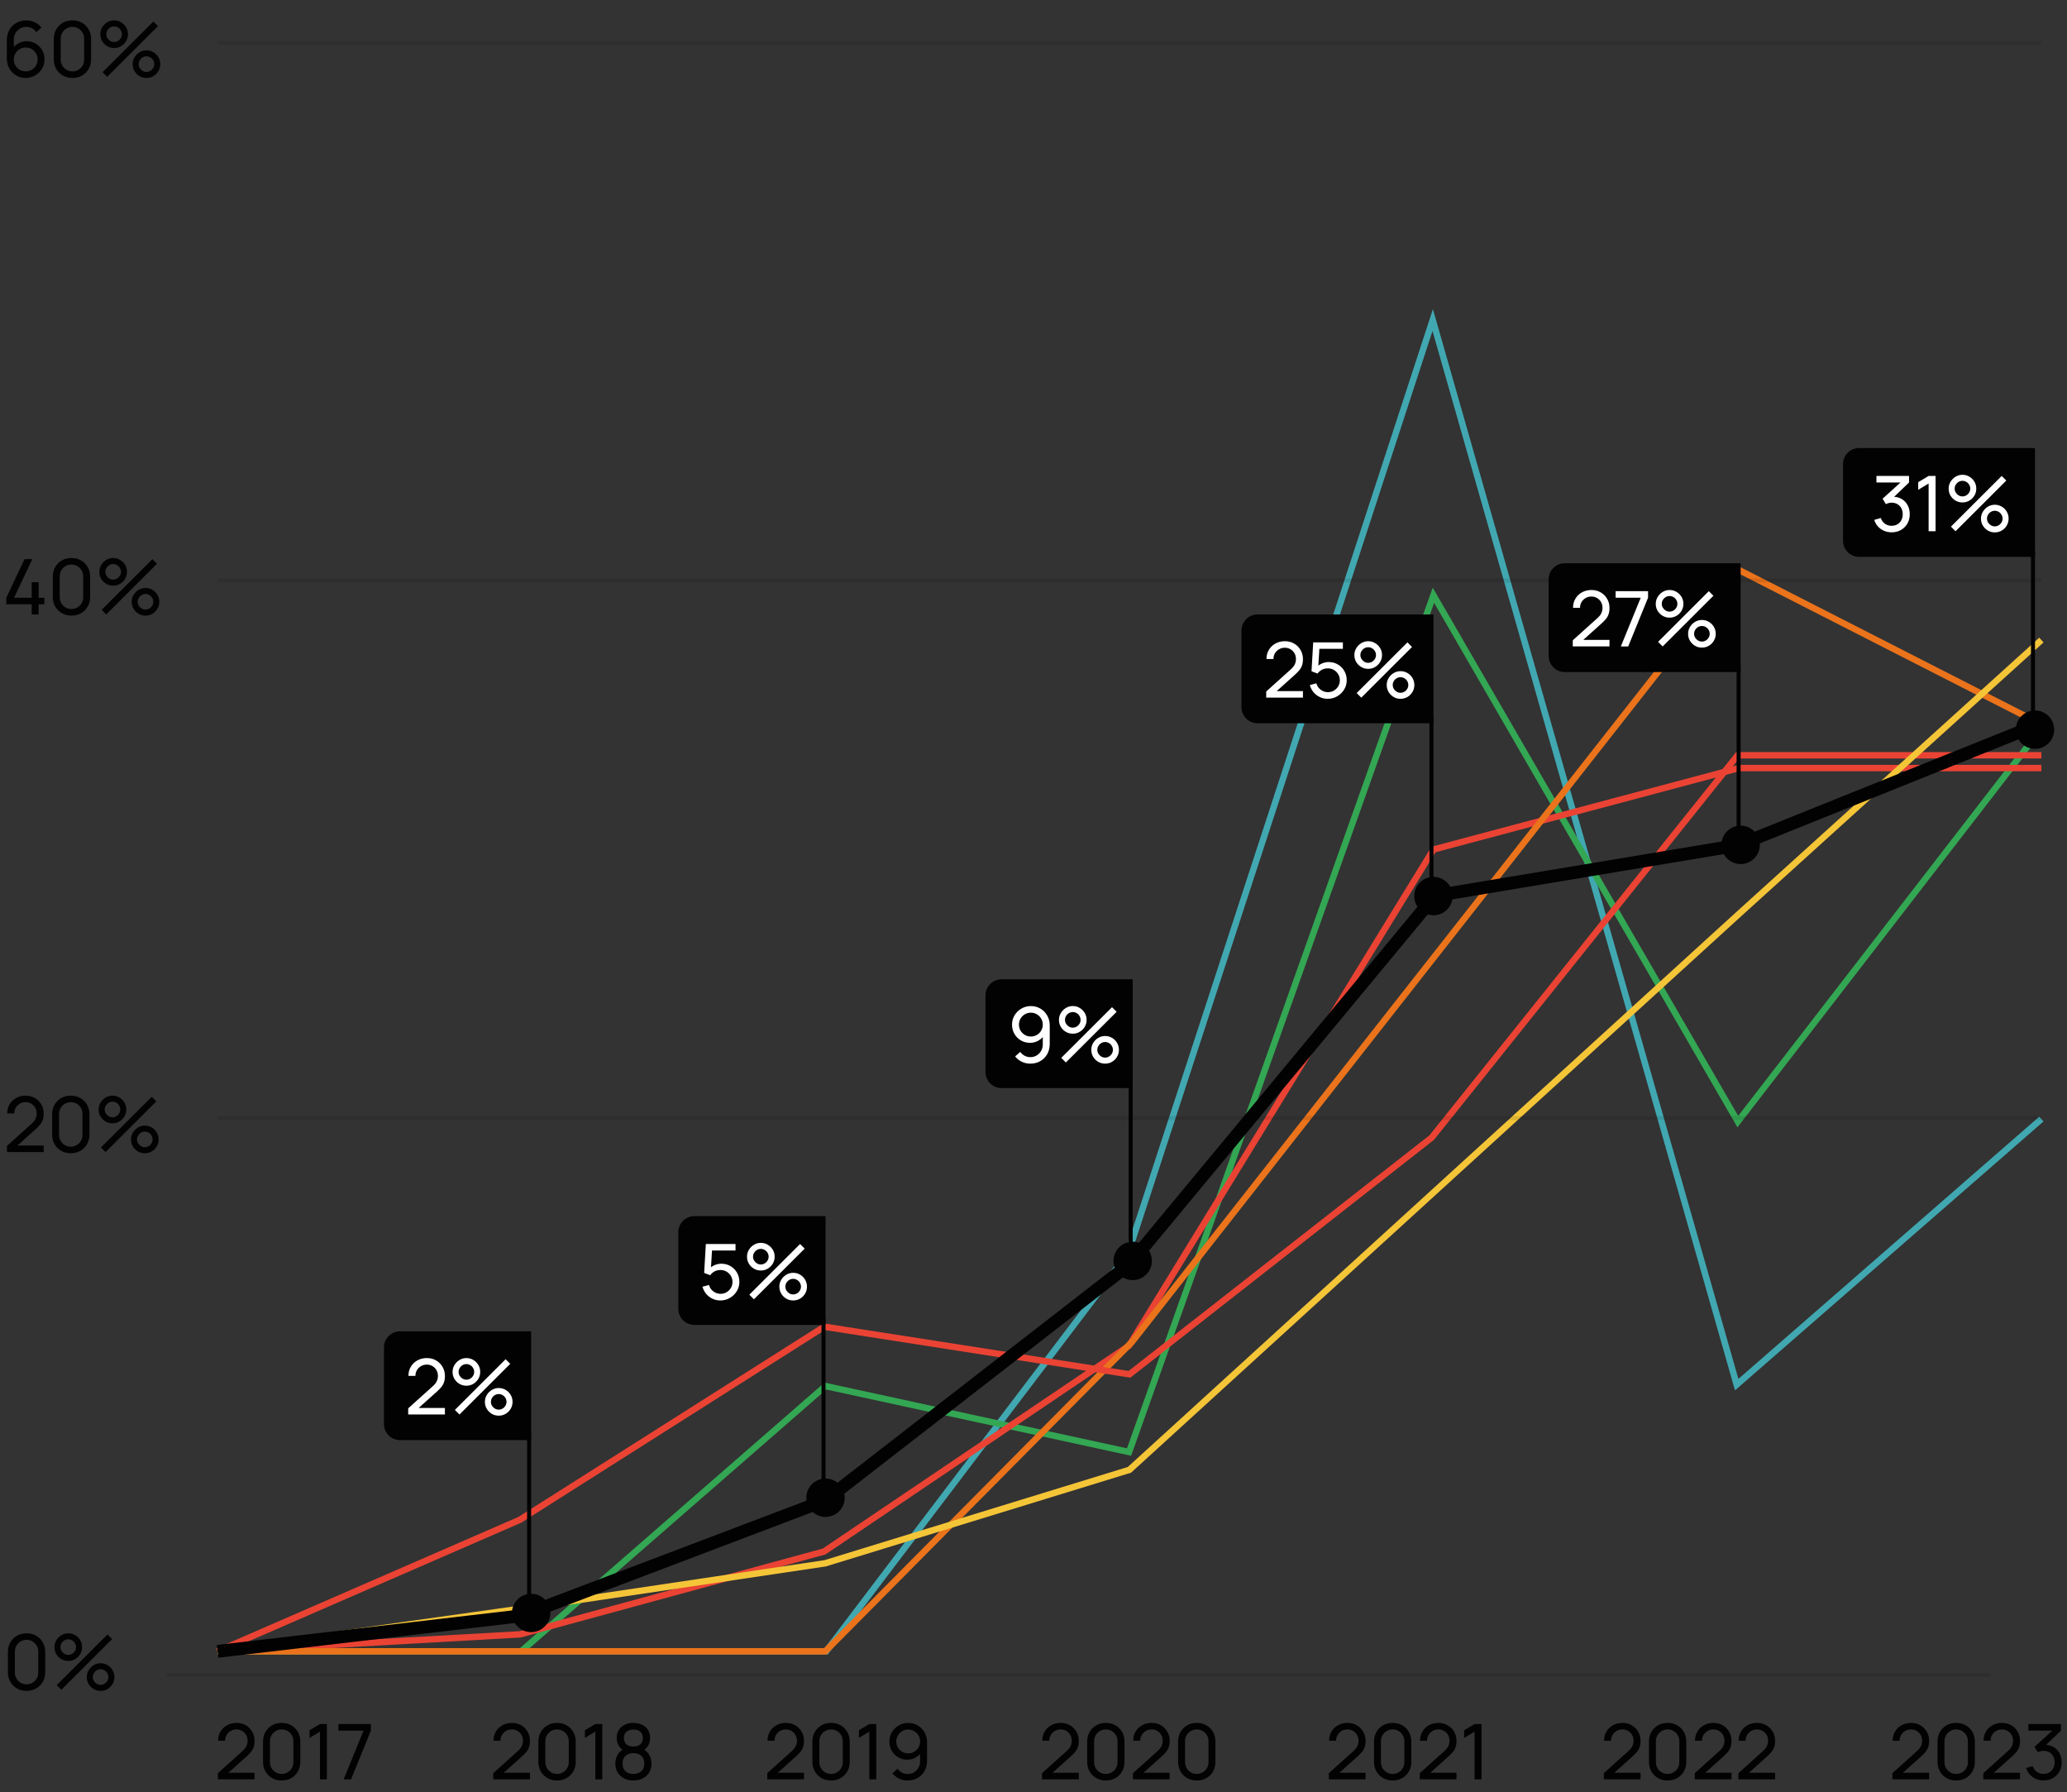 <svg width="323" height="280" viewBox="0 0 323 280" fill="none" xmlns="http://www.w3.org/2000/svg">
<rect x="0" y="0" width="323" height="280" fill="#333333" stroke="none"/>
<path d="M34 258H129.103L176.269 195.837L223.883 50L271.386 216.332L319 174.834" stroke="#41A8B1"/>
<path d="M34 258H81.428L128.987 216.552L176.434 226.864L223.994 93L271.559 175.236L319 113.824" stroke="#33A753"/>
<path d="M34 258L81.27 255.346L128.771 242.406L176.441 210.231L223.998 132.729L271.723 120H319" stroke="#EA4334"/>
<path d="M34 258H128.96L176.892 209.657L271.631 89L319 113.172" stroke="#EB731B"/>
<path d="M34 258L81.227 237.451L128.804 207.278L176.5 214.718L223.734 177.726L271.535 118H319" stroke="#EA4334"/>
<path d="M34 258L81.067 251.378L128.947 244.245L176.49 229.642L271.464 143.038L319 100" stroke="#F5C538"/>
<path d="M34 258L81.421 252.451L128.96 234.411L176.5 197.522L224.225 139.958L271.612 132.053L319 113" stroke="#020203" stroke-width="2"/>
<path d="M60 210.513C60 209.125 61.125 208 62.512 208H83V225H62.512C61.125 225 60 223.875 60 222.488V210.513Z" fill="#020203"/>
<circle cx="83" cy="252" r="3" fill="#020203"/>
<line x1="82.686" y1="250" x2="82.686" y2="224" stroke="#020203" stroke-width="0.628"/>
<path d="M63.783 220.994L63.789 220.034L67.623 216.584C67.943 216.296 68.157 216.024 68.265 215.768C68.377 215.508 68.433 215.242 68.433 214.97C68.433 214.638 68.357 214.338 68.205 214.07C68.053 213.802 67.845 213.59 67.581 213.434C67.321 213.278 67.025 213.2 66.693 213.2C66.349 213.2 66.043 213.282 65.775 213.446C65.507 213.606 65.295 213.82 65.139 214.088C64.987 214.356 64.913 214.648 64.917 214.964H63.825C63.825 214.42 63.951 213.94 64.203 213.524C64.455 213.104 64.797 212.776 65.229 212.54C65.665 212.3 66.159 212.18 66.711 212.18C67.247 212.18 67.727 212.304 68.151 212.552C68.575 212.796 68.909 213.13 69.153 213.554C69.401 213.974 69.525 214.45 69.525 214.982C69.525 215.358 69.477 215.684 69.381 215.96C69.289 216.236 69.145 216.492 68.949 216.728C68.753 216.96 68.507 217.208 68.211 217.472L65.025 220.334L64.887 219.974H69.525V220.994H63.783ZM71.8 221L71.081 220.28L79.013 212.36L79.733 213.08L71.8 221ZM77.933 221.18C77.537 221.18 77.174 221.084 76.847 220.892C76.522 220.696 76.263 220.436 76.067 220.112C75.871 219.784 75.772 219.42 75.772 219.02C75.772 218.628 75.873 218.268 76.073 217.94C76.272 217.612 76.537 217.35 76.865 217.154C77.192 216.958 77.549 216.86 77.933 216.86C78.329 216.86 78.691 216.958 79.019 217.154C79.347 217.346 79.606 217.606 79.799 217.934C79.995 218.258 80.093 218.62 80.093 219.02C80.093 219.42 79.995 219.784 79.799 220.112C79.606 220.436 79.347 220.696 79.019 220.892C78.691 221.084 78.329 221.18 77.933 221.18ZM77.933 220.238C78.153 220.238 78.355 220.182 78.538 220.07C78.727 219.958 78.874 219.81 78.983 219.626C79.094 219.442 79.15 219.24 79.15 219.02C79.15 218.8 79.094 218.598 78.983 218.414C78.874 218.226 78.727 218.078 78.538 217.97C78.355 217.858 78.153 217.802 77.933 217.802C77.713 217.802 77.51 217.858 77.326 217.97C77.142 218.078 76.995 218.226 76.882 218.414C76.77 218.598 76.715 218.8 76.715 219.02C76.715 219.24 76.77 219.442 76.882 219.626C76.995 219.81 77.142 219.958 77.326 220.07C77.51 220.182 77.713 220.238 77.933 220.238ZM72.88 216.5C72.484 216.5 72.123 216.404 71.794 216.212C71.466 216.016 71.204 215.756 71.008 215.432C70.817 215.104 70.721 214.74 70.721 214.34C70.721 213.948 70.82 213.588 71.02 213.26C71.221 212.932 71.484 212.67 71.812 212.474C72.141 212.278 72.496 212.18 72.88 212.18C73.276 212.18 73.636 212.278 73.96 212.474C74.288 212.666 74.55 212.926 74.746 213.254C74.942 213.578 75.04 213.94 75.04 214.34C75.04 214.74 74.942 215.104 74.746 215.432C74.55 215.756 74.288 216.016 73.96 216.212C73.636 216.404 73.276 216.5 72.88 216.5ZM72.88 215.558C73.1 215.558 73.302 215.502 73.487 215.39C73.674 215.278 73.823 215.13 73.93 214.946C74.043 214.762 74.099 214.56 74.099 214.34C74.099 214.12 74.043 213.918 73.93 213.734C73.823 213.546 73.674 213.398 73.487 213.29C73.302 213.178 73.1 213.122 72.88 213.122C72.66 213.122 72.459 213.178 72.275 213.29C72.091 213.398 71.942 213.546 71.831 213.734C71.719 213.918 71.662 214.12 71.662 214.34C71.662 214.56 71.719 214.762 71.831 214.946C71.942 215.13 72.091 215.278 72.275 215.39C72.459 215.502 72.66 215.558 72.88 215.558Z" fill="white"/>
<path d="M106 192.513C106 191.125 107.125 190 108.512 190H129V207H108.512C107.125 207 106 205.875 106 204.488V192.513Z" fill="#020203"/>
<path d="M154 155.513C154 154.125 155.125 153 156.512 153H177V170H156.512C155.125 170 154 168.875 154 167.488V155.513Z" fill="#020203"/>
<path d="M194 98.513C194 97.125 195.125 96 196.512 96H224V113H196.512C195.125 113 194 111.875 194 110.488V98.513Z" fill="#020203"/>
<path d="M242 90.513C242 89.125 243.125 88 244.512 88H272V105H244.512C243.125 105 242 103.875 242 102.488V90.513Z" fill="#020203"/>
<path d="M288 72.513C288 71.125 289.125 70 290.512 70H318V87H290.512C289.125 87 288 85.875 288 84.488V72.513Z" fill="#020203"/>
<circle cx="129" cy="234" r="3" fill="#020203"/>
<circle cx="177" cy="197" r="3" fill="#020203"/>
<circle cx="224" cy="140" r="3" fill="#020203"/>
<circle cx="272" cy="132" r="3" fill="#020203"/>
<circle cx="318" cy="114" r="3" fill="#020203"/>
<line x1="128.686" y1="232" x2="128.686" y2="206" stroke="#020203" stroke-width="0.628"/>
<line x1="176.686" y1="195" x2="176.686" y2="169" stroke="#020203" stroke-width="0.628"/>
<line x1="223.686" y1="138" x2="223.686" y2="112" stroke="#020203" stroke-width="0.628"/>
<line x1="271.686" y1="130" x2="271.686" y2="104" stroke="#020203" stroke-width="0.628"/>
<line x1="317.686" y1="112" x2="317.686" y2="86" stroke="#020203" stroke-width="0.628"/>
<path d="M112.567 203.18C112.123 203.18 111.709 203.088 111.325 202.904C110.945 202.72 110.619 202.468 110.347 202.148C110.079 201.824 109.887 201.452 109.771 201.032L110.797 200.756C110.869 201.04 110.997 201.286 111.181 201.494C111.365 201.698 111.579 201.858 111.823 201.974C112.071 202.086 112.329 202.142 112.597 202.142C112.949 202.142 113.265 202.058 113.545 201.89C113.829 201.718 114.053 201.492 114.217 201.212C114.381 200.928 114.463 200.618 114.463 200.282C114.463 199.934 114.377 199.62 114.205 199.34C114.037 199.056 113.811 198.832 113.527 198.668C113.243 198.504 112.933 198.422 112.597 198.422C112.217 198.422 111.891 198.502 111.619 198.662C111.351 198.818 111.139 199.01 110.983 199.238L110.035 198.878L110.299 194.36H114.937V195.374H110.815L111.289 194.93L111.067 198.548L110.833 198.242C111.073 197.986 111.359 197.788 111.691 197.648C112.027 197.508 112.369 197.438 112.717 197.438C113.253 197.438 113.733 197.564 114.157 197.816C114.581 198.064 114.917 198.404 115.165 198.836C115.413 199.264 115.537 199.746 115.537 200.282C115.537 200.814 115.401 201.3 115.129 201.74C114.857 202.176 114.495 202.526 114.043 202.79C113.595 203.05 113.103 203.18 112.567 203.18ZM117.812 203L117.092 202.28L125.024 194.36L125.744 195.08L117.812 203ZM123.944 203.18C123.548 203.18 123.186 203.084 122.858 202.892C122.534 202.696 122.274 202.436 122.078 202.112C121.882 201.784 121.784 201.42 121.784 201.02C121.784 200.628 121.884 200.268 122.084 199.94C122.284 199.612 122.548 199.35 122.876 199.154C123.204 198.958 123.56 198.86 123.944 198.86C124.34 198.86 124.702 198.958 125.03 199.154C125.358 199.346 125.618 199.606 125.81 199.934C126.006 200.258 126.104 200.62 126.104 201.02C126.104 201.42 126.006 201.784 125.81 202.112C125.618 202.436 125.358 202.696 125.03 202.892C124.702 203.084 124.34 203.18 123.944 203.18ZM123.944 202.238C124.164 202.238 124.366 202.182 124.55 202.07C124.738 201.958 124.886 201.81 124.994 201.626C125.106 201.442 125.162 201.24 125.162 201.02C125.162 200.8 125.106 200.598 124.994 200.414C124.886 200.226 124.738 200.078 124.55 199.97C124.366 199.858 124.164 199.802 123.944 199.802C123.724 199.802 123.522 199.858 123.338 199.97C123.154 200.078 123.006 200.226 122.894 200.414C122.782 200.598 122.726 200.8 122.726 201.02C122.726 201.24 122.782 201.442 122.894 201.626C123.006 201.81 123.154 201.958 123.338 202.07C123.522 202.182 123.724 202.238 123.944 202.238ZM118.892 198.5C118.496 198.5 118.134 198.404 117.806 198.212C117.478 198.016 117.216 197.756 117.02 197.432C116.828 197.104 116.732 196.74 116.732 196.34C116.732 195.948 116.832 195.588 117.032 195.26C117.232 194.932 117.496 194.67 117.824 194.474C118.152 194.278 118.508 194.18 118.892 194.18C119.288 194.18 119.648 194.278 119.972 194.474C120.3 194.666 120.562 194.926 120.758 195.254C120.954 195.578 121.052 195.94 121.052 196.34C121.052 196.74 120.954 197.104 120.758 197.432C120.562 197.756 120.3 198.016 119.972 198.212C119.648 198.404 119.288 198.5 118.892 198.5ZM118.892 197.558C119.112 197.558 119.314 197.502 119.498 197.39C119.686 197.278 119.834 197.13 119.942 196.946C120.054 196.762 120.11 196.56 120.11 196.34C120.11 196.12 120.054 195.918 119.942 195.734C119.834 195.546 119.686 195.398 119.498 195.29C119.314 195.178 119.112 195.122 118.892 195.122C118.672 195.122 118.47 195.178 118.286 195.29C118.102 195.398 117.954 195.546 117.842 195.734C117.73 195.918 117.674 196.12 117.674 196.34C117.674 196.56 117.73 196.762 117.842 196.946C117.954 197.13 118.102 197.278 118.286 197.39C118.47 197.502 118.672 197.558 118.892 197.558Z" fill="white"/>
<path d="M161.091 157.186C161.643 157.186 162.141 157.318 162.585 157.582C163.029 157.846 163.381 158.206 163.641 158.662C163.905 159.118 164.037 159.636 164.037 160.216V163.09C164.037 163.694 163.907 164.228 163.647 164.692C163.387 165.156 163.027 165.52 162.567 165.784C162.111 166.048 161.587 166.18 160.995 166.18C160.523 166.18 160.081 166.082 159.669 165.886C159.261 165.69 158.915 165.412 158.631 165.052L159.429 164.344C159.605 164.592 159.831 164.792 160.107 164.944C160.383 165.092 160.679 165.166 160.995 165.166C161.379 165.166 161.717 165.074 162.009 164.89C162.305 164.706 162.535 164.466 162.699 164.17C162.867 163.874 162.951 163.554 162.951 163.21V161.476L163.185 161.74C162.937 162.1 162.619 162.388 162.231 162.604C161.843 162.82 161.421 162.928 160.965 162.928C160.429 162.928 159.949 162.802 159.525 162.55C159.101 162.298 158.765 161.958 158.517 161.53C158.269 161.098 158.145 160.614 158.145 160.078C158.145 159.542 158.279 159.056 158.547 158.62C158.815 158.18 159.171 157.832 159.615 157.576C160.063 157.316 160.555 157.186 161.091 157.186ZM161.091 158.218C160.747 158.218 160.433 158.302 160.149 158.47C159.869 158.634 159.645 158.858 159.477 159.142C159.309 159.422 159.225 159.734 159.225 160.078C159.225 160.422 159.307 160.736 159.471 161.02C159.639 161.3 159.863 161.524 160.143 161.692C160.427 161.86 160.741 161.944 161.085 161.944C161.429 161.944 161.743 161.86 162.027 161.692C162.311 161.524 162.535 161.3 162.699 161.02C162.867 160.736 162.951 160.422 162.951 160.078C162.951 159.738 162.867 159.428 162.699 159.148C162.535 158.864 162.311 158.638 162.027 158.47C161.747 158.302 161.435 158.218 161.091 158.218ZM166.558 166L165.838 165.28L173.77 157.36L174.49 158.08L166.558 166ZM172.69 166.18C172.294 166.18 171.932 166.084 171.604 165.892C171.28 165.696 171.02 165.436 170.824 165.112C170.628 164.784 170.53 164.42 170.53 164.02C170.53 163.628 170.63 163.268 170.83 162.94C171.03 162.612 171.294 162.35 171.622 162.154C171.95 161.958 172.306 161.86 172.69 161.86C173.086 161.86 173.448 161.958 173.776 162.154C174.104 162.346 174.364 162.606 174.556 162.934C174.752 163.258 174.85 163.62 174.85 164.02C174.85 164.42 174.752 164.784 174.556 165.112C174.364 165.436 174.104 165.696 173.776 165.892C173.448 166.084 173.086 166.18 172.69 166.18ZM172.69 165.238C172.91 165.238 173.112 165.182 173.296 165.07C173.484 164.958 173.632 164.81 173.74 164.626C173.852 164.442 173.908 164.24 173.908 164.02C173.908 163.8 173.852 163.598 173.74 163.414C173.632 163.226 173.484 163.078 173.296 162.97C173.112 162.858 172.91 162.802 172.69 162.802C172.47 162.802 172.268 162.858 172.084 162.97C171.9 163.078 171.752 163.226 171.64 163.414C171.528 163.598 171.472 163.8 171.472 164.02C171.472 164.24 171.528 164.442 171.64 164.626C171.752 164.81 171.9 164.958 172.084 165.07C172.268 165.182 172.47 165.238 172.69 165.238ZM167.638 161.5C167.242 161.5 166.88 161.404 166.552 161.212C166.224 161.016 165.962 160.756 165.766 160.432C165.574 160.104 165.478 159.74 165.478 159.34C165.478 158.948 165.578 158.588 165.778 158.26C165.978 157.932 166.242 157.67 166.57 157.474C166.898 157.278 167.254 157.18 167.638 157.18C168.034 157.18 168.394 157.278 168.718 157.474C169.046 157.666 169.308 157.926 169.504 158.254C169.7 158.578 169.798 158.94 169.798 159.34C169.798 159.74 169.7 160.104 169.504 160.432C169.308 160.756 169.046 161.016 168.718 161.212C168.394 161.404 168.034 161.5 167.638 161.5ZM167.638 160.558C167.858 160.558 168.06 160.502 168.244 160.39C168.432 160.278 168.58 160.13 168.688 159.946C168.8 159.762 168.856 159.56 168.856 159.34C168.856 159.12 168.8 158.918 168.688 158.734C168.58 158.546 168.432 158.398 168.244 158.29C168.06 158.178 167.858 158.122 167.638 158.122C167.418 158.122 167.216 158.178 167.032 158.29C166.848 158.398 166.7 158.546 166.588 158.734C166.476 158.918 166.42 159.12 166.42 159.34C166.42 159.56 166.476 159.762 166.588 159.946C166.7 160.13 166.848 160.278 167.032 160.39C167.216 160.502 167.418 160.558 167.638 160.558Z" fill="white"/>
<path d="M197.863 108.994L197.869 108.034L201.703 104.584C202.023 104.296 202.237 104.024 202.345 103.768C202.457 103.508 202.513 103.242 202.513 102.97C202.513 102.638 202.437 102.338 202.285 102.07C202.133 101.802 201.925 101.59 201.661 101.434C201.401 101.278 201.105 101.2 200.773 101.2C200.429 101.2 200.123 101.282 199.855 101.446C199.587 101.606 199.375 101.82 199.219 102.088C199.067 102.356 198.993 102.648 198.997 102.964H197.905C197.905 102.42 198.031 101.94 198.283 101.524C198.535 101.104 198.877 100.776 199.309 100.54C199.745 100.3 200.239 100.18 200.791 100.18C201.327 100.18 201.807 100.304 202.231 100.552C202.655 100.796 202.989 101.13 203.233 101.554C203.481 101.974 203.605 102.45 203.605 102.982C203.605 103.358 203.557 103.684 203.461 103.96C203.369 104.236 203.225 104.492 203.029 104.728C202.833 104.96 202.587 105.208 202.291 105.472L199.105 108.334L198.967 107.974H203.605V108.994H197.863ZM207.476 109.18C207.032 109.18 206.618 109.088 206.234 108.904C205.854 108.72 205.528 108.468 205.256 108.148C204.988 107.824 204.796 107.452 204.68 107.032L205.706 106.756C205.778 107.04 205.906 107.286 206.09 107.494C206.274 107.698 206.488 107.858 206.732 107.974C206.98 108.086 207.238 108.142 207.506 108.142C207.858 108.142 208.174 108.058 208.454 107.89C208.738 107.718 208.962 107.492 209.126 107.212C209.29 106.928 209.372 106.618 209.372 106.282C209.372 105.934 209.286 105.62 209.114 105.34C208.946 105.056 208.72 104.832 208.436 104.668C208.152 104.504 207.842 104.422 207.506 104.422C207.126 104.422 206.8 104.502 206.528 104.662C206.26 104.818 206.048 105.01 205.892 105.238L204.944 104.878L205.208 100.36H209.846V101.374H205.724L206.198 100.93L205.976 104.548L205.742 104.242C205.982 103.986 206.268 103.788 206.6 103.648C206.936 103.508 207.278 103.438 207.626 103.438C208.162 103.438 208.642 103.564 209.066 103.816C209.49 104.064 209.826 104.404 210.074 104.836C210.322 105.264 210.446 105.746 210.446 106.282C210.446 106.814 210.31 107.3 210.038 107.74C209.766 108.176 209.404 108.526 208.952 108.79C208.504 109.05 208.012 109.18 207.476 109.18ZM212.721 109L212.001 108.28L219.933 100.36L220.653 101.08L212.721 109ZM218.853 109.18C218.457 109.18 218.095 109.084 217.767 108.892C217.443 108.696 217.183 108.436 216.987 108.112C216.791 107.784 216.693 107.42 216.693 107.02C216.693 106.628 216.793 106.268 216.993 105.94C217.193 105.612 217.457 105.35 217.785 105.154C218.113 104.958 218.469 104.86 218.853 104.86C219.249 104.86 219.611 104.958 219.939 105.154C220.267 105.346 220.527 105.606 220.719 105.934C220.915 106.258 221.013 106.62 221.013 107.02C221.013 107.42 220.915 107.784 220.719 108.112C220.527 108.436 220.267 108.696 219.939 108.892C219.611 109.084 219.249 109.18 218.853 109.18ZM218.853 108.238C219.073 108.238 219.275 108.182 219.459 108.07C219.647 107.958 219.795 107.81 219.903 107.626C220.015 107.442 220.071 107.24 220.071 107.02C220.071 106.8 220.015 106.598 219.903 106.414C219.795 106.226 219.647 106.078 219.459 105.97C219.275 105.858 219.073 105.802 218.853 105.802C218.633 105.802 218.431 105.858 218.247 105.97C218.063 106.078 217.915 106.226 217.803 106.414C217.691 106.598 217.635 106.8 217.635 107.02C217.635 107.24 217.691 107.442 217.803 107.626C217.915 107.81 218.063 107.958 218.247 108.07C218.431 108.182 218.633 108.238 218.853 108.238ZM213.801 104.5C213.405 104.5 213.043 104.404 212.715 104.212C212.387 104.016 212.125 103.756 211.929 103.432C211.737 103.104 211.641 102.74 211.641 102.34C211.641 101.948 211.741 101.588 211.941 101.26C212.141 100.932 212.405 100.67 212.733 100.474C213.061 100.278 213.417 100.18 213.801 100.18C214.197 100.18 214.557 100.278 214.881 100.474C215.209 100.666 215.471 100.926 215.667 101.254C215.863 101.578 215.961 101.94 215.961 102.34C215.961 102.74 215.863 103.104 215.667 103.432C215.471 103.756 215.209 104.016 214.881 104.212C214.557 104.404 214.197 104.5 213.801 104.5ZM213.801 103.558C214.021 103.558 214.223 103.502 214.407 103.39C214.595 103.278 214.743 103.13 214.851 102.946C214.963 102.762 215.019 102.56 215.019 102.34C215.019 102.12 214.963 101.918 214.851 101.734C214.743 101.546 214.595 101.398 214.407 101.29C214.223 101.178 214.021 101.122 213.801 101.122C213.581 101.122 213.379 101.178 213.195 101.29C213.011 101.398 212.863 101.546 212.751 101.734C212.639 101.918 212.583 102.12 212.583 102.34C212.583 102.56 212.639 102.762 212.751 102.946C212.863 103.13 213.011 103.278 213.195 103.39C213.379 103.502 213.581 103.558 213.801 103.558Z" fill="white"/>
<path d="M245.767 100.994L245.773 100.034L249.607 96.584C249.927 96.296 250.141 96.024 250.249 95.768C250.361 95.508 250.417 95.242 250.417 94.97C250.417 94.638 250.341 94.338 250.189 94.07C250.037 93.802 249.829 93.59 249.565 93.434C249.305 93.278 249.009 93.2 248.677 93.2C248.333 93.2 248.027 93.282 247.759 93.446C247.491 93.606 247.279 93.82 247.123 94.088C246.971 94.356 246.897 94.648 246.901 94.964H245.809C245.809 94.42 245.935 93.94 246.187 93.524C246.439 93.104 246.781 92.776 247.213 92.54C247.649 92.3 248.143 92.18 248.695 92.18C249.231 92.18 249.711 92.304 250.135 92.552C250.559 92.796 250.893 93.13 251.137 93.554C251.385 93.974 251.509 94.45 251.509 94.982C251.509 95.358 251.461 95.684 251.365 95.96C251.273 96.236 251.129 96.492 250.933 96.728C250.737 96.96 250.491 97.208 250.195 97.472L247.009 100.334L246.871 99.974H251.509V100.994H245.767ZM253.28 101L256.388 93.386H252.464V92.36H257.534V93.386L254.432 101H253.28ZM259.817 101L259.097 100.28L267.029 92.36L267.749 93.08L259.817 101ZM265.949 101.18C265.553 101.18 265.191 101.084 264.863 100.892C264.539 100.696 264.279 100.436 264.083 100.112C263.887 99.784 263.789 99.42 263.789 99.02C263.789 98.628 263.889 98.268 264.089 97.94C264.289 97.612 264.553 97.35 264.881 97.154C265.209 96.958 265.565 96.86 265.949 96.86C266.345 96.86 266.707 96.958 267.035 97.154C267.363 97.346 267.623 97.606 267.815 97.934C268.011 98.258 268.109 98.62 268.109 99.02C268.109 99.42 268.011 99.784 267.815 100.112C267.623 100.436 267.363 100.696 267.035 100.892C266.707 101.084 266.345 101.18 265.949 101.18ZM265.949 100.238C266.169 100.238 266.371 100.182 266.555 100.07C266.743 99.958 266.891 99.81 266.999 99.626C267.111 99.442 267.167 99.24 267.167 99.02C267.167 98.8 267.111 98.598 266.999 98.414C266.891 98.226 266.743 98.078 266.555 97.97C266.371 97.858 266.169 97.802 265.949 97.802C265.729 97.802 265.527 97.858 265.343 97.97C265.159 98.078 265.011 98.226 264.899 98.414C264.787 98.598 264.731 98.8 264.731 99.02C264.731 99.24 264.787 99.442 264.899 99.626C265.011 99.81 265.159 99.958 265.343 100.07C265.527 100.182 265.729 100.238 265.949 100.238ZM260.897 96.5C260.501 96.5 260.139 96.404 259.811 96.212C259.483 96.016 259.221 95.756 259.025 95.432C258.833 95.104 258.737 94.74 258.737 94.34C258.737 93.948 258.837 93.588 259.037 93.26C259.237 92.932 259.501 92.67 259.829 92.474C260.157 92.278 260.513 92.18 260.897 92.18C261.293 92.18 261.653 92.278 261.977 92.474C262.305 92.666 262.567 92.926 262.763 93.254C262.959 93.578 263.057 93.94 263.057 94.34C263.057 94.74 262.959 95.104 262.763 95.432C262.567 95.756 262.305 96.016 261.977 96.212C261.653 96.404 261.293 96.5 260.897 96.5ZM260.897 95.558C261.117 95.558 261.319 95.502 261.503 95.39C261.691 95.278 261.839 95.13 261.947 94.946C262.059 94.762 262.115 94.56 262.115 94.34C262.115 94.12 262.059 93.918 261.947 93.734C261.839 93.546 261.691 93.398 261.503 93.29C261.319 93.178 261.117 93.122 260.897 93.122C260.677 93.122 260.475 93.178 260.291 93.29C260.107 93.398 259.959 93.546 259.847 93.734C259.735 93.918 259.679 94.12 259.679 94.34C259.679 94.56 259.735 94.762 259.847 94.946C259.959 95.13 260.107 95.278 260.291 95.39C260.475 95.502 260.677 95.558 260.897 95.558Z" fill="white"/>
<path d="M295.609 83.168C295.181 83.168 294.783 83.09 294.415 82.934C294.047 82.774 293.729 82.55 293.461 82.262C293.197 81.97 293.003 81.624 292.879 81.224L293.905 80.93C294.037 81.33 294.257 81.634 294.565 81.842C294.873 82.05 295.219 82.152 295.603 82.148C295.955 82.14 296.259 82.06 296.515 81.908C296.775 81.752 296.975 81.54 297.115 81.272C297.259 81.004 297.331 80.694 297.331 80.342C297.331 79.806 297.171 79.372 296.851 79.04C296.531 78.704 296.111 78.536 295.591 78.536C295.447 78.536 295.295 78.556 295.135 78.596C294.979 78.636 294.833 78.692 294.697 78.764L294.181 77.918L297.385 75.02L297.523 75.38H293.221V74.36H298.315V75.386L295.585 78.002L295.573 77.624C296.145 77.584 296.645 77.678 297.073 77.906C297.501 78.134 297.833 78.46 298.069 78.884C298.309 79.308 298.429 79.794 298.429 80.342C298.429 80.894 298.305 81.382 298.057 81.806C297.809 82.23 297.473 82.564 297.049 82.808C296.625 83.048 296.145 83.168 295.609 83.168ZM301.375 83V75.542L299.749 76.526V75.332L301.375 74.36H302.461V83H301.375ZM305.584 83L304.864 82.28L312.796 74.36L313.516 75.08L305.584 83ZM311.716 83.18C311.32 83.18 310.958 83.084 310.63 82.892C310.306 82.696 310.046 82.436 309.85 82.112C309.654 81.784 309.556 81.42 309.556 81.02C309.556 80.628 309.656 80.268 309.856 79.94C310.056 79.612 310.32 79.35 310.648 79.154C310.976 78.958 311.332 78.86 311.716 78.86C312.112 78.86 312.474 78.958 312.802 79.154C313.13 79.346 313.39 79.606 313.582 79.934C313.778 80.258 313.876 80.62 313.876 81.02C313.876 81.42 313.778 81.784 313.582 82.112C313.39 82.436 313.13 82.696 312.802 82.892C312.474 83.084 312.112 83.18 311.716 83.18ZM311.716 82.238C311.936 82.238 312.138 82.182 312.322 82.07C312.51 81.958 312.658 81.81 312.766 81.626C312.878 81.442 312.934 81.24 312.934 81.02C312.934 80.8 312.878 80.598 312.766 80.414C312.658 80.226 312.51 80.078 312.322 79.97C312.138 79.858 311.936 79.802 311.716 79.802C311.496 79.802 311.294 79.858 311.11 79.97C310.926 80.078 310.778 80.226 310.666 80.414C310.554 80.598 310.498 80.8 310.498 81.02C310.498 81.24 310.554 81.442 310.666 81.626C310.778 81.81 310.926 81.958 311.11 82.07C311.294 82.182 311.496 82.238 311.716 82.238ZM306.664 78.5C306.268 78.5 305.906 78.404 305.578 78.212C305.25 78.016 304.988 77.756 304.792 77.432C304.6 77.104 304.504 76.74 304.504 76.34C304.504 75.948 304.604 75.588 304.804 75.26C305.004 74.932 305.268 74.67 305.596 74.474C305.924 74.278 306.28 74.18 306.664 74.18C307.06 74.18 307.42 74.278 307.744 74.474C308.072 74.666 308.334 74.926 308.53 75.254C308.726 75.578 308.824 75.94 308.824 76.34C308.824 76.74 308.726 77.104 308.53 77.432C308.334 77.756 308.072 78.016 307.744 78.212C307.42 78.404 307.06 78.5 306.664 78.5ZM306.664 77.558C306.884 77.558 307.086 77.502 307.27 77.39C307.458 77.278 307.606 77.13 307.714 76.946C307.826 76.762 307.882 76.56 307.882 76.34C307.882 76.12 307.826 75.918 307.714 75.734C307.606 75.546 307.458 75.398 307.27 75.29C307.086 75.178 306.884 75.122 306.664 75.122C306.444 75.122 306.242 75.178 306.058 75.29C305.874 75.398 305.726 75.546 305.614 75.734C305.502 75.918 305.446 76.12 305.446 76.34C305.446 76.56 305.502 76.762 305.614 76.946C305.726 77.13 305.874 77.278 306.058 77.39C306.242 77.502 306.444 77.558 306.664 77.558Z" fill="white"/>
<path d="M34.042 277.994L34.048 277.034L37.882 273.584C38.202 273.296 38.416 273.024 38.524 272.768C38.636 272.508 38.692 272.242 38.692 271.97C38.692 271.638 38.616 271.338 38.464 271.07C38.312 270.802 38.104 270.59 37.84 270.434C37.58 270.278 37.284 270.2 36.952 270.2C36.608 270.2 36.302 270.282 36.034 270.446C35.766 270.606 35.554 270.82 35.398 271.088C35.246 271.356 35.172 271.648 35.176 271.964H34.084C34.084 271.42 34.21 270.94 34.462 270.524C34.714 270.104 35.056 269.776 35.488 269.54C35.924 269.3 36.418 269.18 36.97 269.18C37.506 269.18 37.986 269.304 38.41 269.552C38.834 269.796 39.168 270.13 39.412 270.554C39.66 270.974 39.784 271.45 39.784 271.982C39.784 272.358 39.736 272.684 39.64 272.96C39.548 273.236 39.404 273.492 39.208 273.728C39.012 273.96 38.766 274.208 38.47 274.472L35.284 277.334L35.146 276.974H39.784V277.994H34.042ZM44.015 278.18C43.455 278.18 42.955 278.054 42.515 277.802C42.079 277.546 41.733 277.2 41.477 276.764C41.225 276.324 41.099 275.824 41.099 275.264V272.096C41.099 271.536 41.225 271.036 41.477 270.596C41.733 270.156 42.079 269.81 42.515 269.558C42.955 269.306 43.455 269.18 44.015 269.18C44.575 269.18 45.075 269.306 45.515 269.558C45.955 269.81 46.301 270.156 46.553 270.596C46.805 271.036 46.931 271.536 46.931 272.096V275.264C46.931 275.824 46.805 276.324 46.553 276.764C46.301 277.2 45.955 277.546 45.515 277.802C45.075 278.054 44.575 278.18 44.015 278.18ZM44.015 277.154C44.355 277.154 44.663 277.072 44.939 276.908C45.215 276.744 45.435 276.524 45.599 276.248C45.763 275.968 45.845 275.66 45.845 275.324V272.03C45.845 271.69 45.763 271.382 45.599 271.106C45.435 270.83 45.215 270.61 44.939 270.446C44.663 270.282 44.355 270.2 44.015 270.2C43.679 270.2 43.371 270.282 43.091 270.446C42.815 270.61 42.595 270.83 42.431 271.106C42.267 271.382 42.185 271.69 42.185 272.03V275.324C42.185 275.66 42.267 275.968 42.431 276.248C42.595 276.524 42.815 276.744 43.091 276.908C43.371 277.072 43.679 277.154 44.015 277.154ZM49.997 278V270.542L48.371 271.526V270.332L49.997 269.36H51.083V278H49.997ZM53.702 278L56.81 270.386H52.886V269.36H57.956V270.386L54.854 278H53.702Z" fill="#020203"/>
<path d="M77.073 277.994L77.079 277.034L80.913 273.584C81.233 273.296 81.447 273.024 81.555 272.768C81.667 272.508 81.723 272.242 81.723 271.97C81.723 271.638 81.647 271.338 81.495 271.07C81.343 270.802 81.135 270.59 80.871 270.434C80.611 270.278 80.315 270.2 79.983 270.2C79.639 270.2 79.333 270.282 79.065 270.446C78.797 270.606 78.585 270.82 78.429 271.088C78.277 271.356 78.203 271.648 78.207 271.964H77.115C77.115 271.42 77.241 270.94 77.493 270.524C77.745 270.104 78.087 269.776 78.519 269.54C78.955 269.3 79.449 269.18 80.001 269.18C80.537 269.18 81.017 269.304 81.441 269.552C81.865 269.796 82.199 270.13 82.443 270.554C82.691 270.974 82.815 271.45 82.815 271.982C82.815 272.358 82.767 272.684 82.671 272.96C82.579 273.236 82.435 273.492 82.239 273.728C82.043 273.96 81.797 274.208 81.501 274.472L78.315 277.334L78.177 276.974H82.815V277.994H77.073ZM87.046 278.18C86.487 278.18 85.987 278.054 85.546 277.802C85.111 277.546 84.764 277.2 84.508 276.764C84.257 276.324 84.13 275.824 84.13 275.264V272.096C84.13 271.536 84.257 271.036 84.508 270.596C84.764 270.156 85.111 269.81 85.546 269.558C85.987 269.306 86.487 269.18 87.046 269.18C87.606 269.18 88.106 269.306 88.546 269.558C88.987 269.81 89.332 270.156 89.585 270.596C89.837 271.036 89.963 271.536 89.963 272.096V275.264C89.963 275.824 89.837 276.324 89.585 276.764C89.332 277.2 88.987 277.546 88.546 277.802C88.106 278.054 87.606 278.18 87.046 278.18ZM87.046 277.154C87.386 277.154 87.695 277.072 87.971 276.908C88.246 276.744 88.466 276.524 88.63 276.248C88.794 275.968 88.876 275.66 88.876 275.324V272.03C88.876 271.69 88.794 271.382 88.63 271.106C88.466 270.83 88.246 270.61 87.971 270.446C87.695 270.282 87.386 270.2 87.046 270.2C86.71 270.2 86.403 270.282 86.123 270.446C85.847 270.61 85.626 270.83 85.463 271.106C85.299 271.382 85.216 271.69 85.216 272.03V275.324C85.216 275.66 85.299 275.968 85.463 276.248C85.626 276.524 85.847 276.744 86.123 276.908C86.403 277.072 86.71 277.154 87.046 277.154ZM93.028 278V270.542L91.402 271.526V270.332L93.028 269.36H94.114V278H93.028ZM98.977 278.18C98.425 278.18 97.937 278.07 97.513 277.85C97.089 277.626 96.757 277.316 96.517 276.92C96.277 276.524 96.157 276.062 96.157 275.534C96.157 275.018 96.279 274.552 96.523 274.136C96.771 273.72 97.143 273.4 97.639 273.176L97.621 273.566C97.217 273.37 96.907 273.094 96.691 272.738C96.475 272.378 96.367 271.98 96.367 271.544C96.367 271.056 96.479 270.636 96.703 270.284C96.927 269.932 97.235 269.66 97.627 269.468C98.019 269.276 98.469 269.18 98.977 269.18C99.485 269.18 99.935 269.276 100.327 269.468C100.719 269.66 101.027 269.932 101.251 270.284C101.475 270.636 101.587 271.056 101.587 271.544C101.587 271.98 101.485 272.376 101.281 272.732C101.077 273.084 100.763 273.362 100.339 273.566L100.315 273.182C100.811 273.398 101.183 273.716 101.431 274.136C101.683 274.552 101.809 275.018 101.809 275.534C101.809 276.062 101.687 276.524 101.443 276.92C101.203 277.316 100.869 277.626 100.441 277.85C100.017 278.07 99.529 278.18 98.977 278.18ZM98.977 277.16C99.481 277.16 99.889 277.022 100.201 276.746C100.517 276.466 100.675 276.062 100.675 275.534C100.675 275.002 100.519 274.598 100.207 274.322C99.899 274.042 99.489 273.902 98.977 273.902C98.469 273.902 98.059 274.042 97.747 274.322C97.439 274.598 97.285 275.002 97.285 275.534C97.285 276.062 97.441 276.466 97.753 276.746C98.065 277.022 98.473 277.16 98.977 277.16ZM98.977 272.876C99.417 272.876 99.773 272.766 100.045 272.546C100.317 272.322 100.453 271.988 100.453 271.544C100.453 271.1 100.317 270.768 100.045 270.548C99.773 270.324 99.417 270.212 98.977 270.212C98.541 270.212 98.185 270.324 97.909 270.548C97.637 270.768 97.501 271.1 97.501 271.544C97.501 271.988 97.637 272.322 97.909 272.546C98.185 272.766 98.541 272.876 98.977 272.876Z" fill="#020203"/>
<path d="M119.891 277.994L119.897 277.034L123.731 273.584C124.051 273.296 124.265 273.024 124.373 272.768C124.485 272.508 124.541 272.242 124.541 271.97C124.541 271.638 124.465 271.338 124.313 271.07C124.161 270.802 123.953 270.59 123.689 270.434C123.429 270.278 123.133 270.2 122.801 270.2C122.457 270.2 122.151 270.282 121.883 270.446C121.615 270.606 121.403 270.82 121.247 271.088C121.095 271.356 121.021 271.648 121.025 271.964H119.933C119.933 271.42 120.059 270.94 120.311 270.524C120.563 270.104 120.905 269.776 121.337 269.54C121.773 269.3 122.267 269.18 122.819 269.18C123.355 269.18 123.835 269.304 124.259 269.552C124.683 269.796 125.017 270.13 125.261 270.554C125.509 270.974 125.633 271.45 125.633 271.982C125.633 272.358 125.585 272.684 125.489 272.96C125.397 273.236 125.253 273.492 125.057 273.728C124.861 273.96 124.615 274.208 124.319 274.472L121.133 277.334L120.995 276.974H125.633V277.994H119.891ZM129.865 278.18C129.305 278.18 128.805 278.054 128.365 277.802C127.929 277.546 127.583 277.2 127.327 276.764C127.075 276.324 126.949 275.824 126.949 275.264V272.096C126.949 271.536 127.075 271.036 127.327 270.596C127.583 270.156 127.929 269.81 128.365 269.558C128.805 269.306 129.305 269.18 129.865 269.18C130.425 269.18 130.925 269.306 131.365 269.558C131.805 269.81 132.151 270.156 132.403 270.596C132.655 271.036 132.781 271.536 132.781 272.096V275.264C132.781 275.824 132.655 276.324 132.403 276.764C132.151 277.2 131.805 277.546 131.365 277.802C130.925 278.054 130.425 278.18 129.865 278.18ZM129.865 277.154C130.205 277.154 130.513 277.072 130.789 276.908C131.065 276.744 131.285 276.524 131.449 276.248C131.613 275.968 131.695 275.66 131.695 275.324V272.03C131.695 271.69 131.613 271.382 131.449 271.106C131.285 270.83 131.065 270.61 130.789 270.446C130.513 270.282 130.205 270.2 129.865 270.2C129.529 270.2 129.221 270.282 128.941 270.446C128.665 270.61 128.445 270.83 128.281 271.106C128.117 271.382 128.035 271.69 128.035 272.03V275.324C128.035 275.66 128.117 275.968 128.281 276.248C128.445 276.524 128.665 276.744 128.941 276.908C129.221 277.072 129.529 277.154 129.865 277.154ZM135.847 278V270.542L134.221 271.526V270.332L135.847 269.36H136.933V278H135.847ZM141.922 269.186C142.474 269.186 142.972 269.318 143.416 269.582C143.86 269.846 144.212 270.206 144.472 270.662C144.736 271.118 144.868 271.636 144.868 272.216V275.09C144.868 275.694 144.738 276.228 144.478 276.692C144.218 277.156 143.858 277.52 143.398 277.784C142.942 278.048 142.418 278.18 141.826 278.18C141.354 278.18 140.912 278.082 140.5 277.886C140.092 277.69 139.746 277.412 139.462 277.052L140.26 276.344C140.436 276.592 140.662 276.792 140.938 276.944C141.214 277.092 141.51 277.166 141.826 277.166C142.21 277.166 142.548 277.074 142.84 276.89C143.136 276.706 143.366 276.466 143.53 276.17C143.698 275.874 143.782 275.554 143.782 275.21V273.476L144.016 273.74C143.768 274.1 143.45 274.388 143.062 274.604C142.674 274.82 142.252 274.928 141.796 274.928C141.26 274.928 140.78 274.802 140.356 274.55C139.932 274.298 139.596 273.958 139.348 273.53C139.1 273.098 138.976 272.614 138.976 272.078C138.976 271.542 139.11 271.056 139.378 270.62C139.646 270.18 140.002 269.832 140.446 269.576C140.894 269.316 141.386 269.186 141.922 269.186ZM141.922 270.218C141.578 270.218 141.264 270.302 140.98 270.47C140.7 270.634 140.476 270.858 140.308 271.142C140.14 271.422 140.056 271.734 140.056 272.078C140.056 272.422 140.138 272.736 140.302 273.02C140.47 273.3 140.694 273.524 140.974 273.692C141.258 273.86 141.572 273.944 141.916 273.944C142.26 273.944 142.574 273.86 142.858 273.692C143.142 273.524 143.366 273.3 143.53 273.02C143.698 272.736 143.782 272.422 143.782 272.078C143.782 271.738 143.698 271.428 143.53 271.148C143.366 270.864 143.142 270.638 142.858 270.47C142.578 270.302 142.266 270.218 141.922 270.218Z" fill="#020203"/>
<path d="M162.831 277.994L162.837 277.034L166.671 273.584C166.991 273.296 167.205 273.024 167.313 272.768C167.425 272.508 167.481 272.242 167.481 271.97C167.481 271.638 167.405 271.338 167.253 271.07C167.101 270.802 166.893 270.59 166.629 270.434C166.369 270.278 166.073 270.2 165.741 270.2C165.397 270.2 165.091 270.282 164.823 270.446C164.555 270.606 164.343 270.82 164.187 271.088C164.035 271.356 163.961 271.648 163.965 271.964H162.873C162.873 271.42 162.999 270.94 163.251 270.524C163.503 270.104 163.845 269.776 164.277 269.54C164.713 269.3 165.207 269.18 165.759 269.18C166.295 269.18 166.775 269.304 167.199 269.552C167.623 269.796 167.957 270.13 168.201 270.554C168.449 270.974 168.573 271.45 168.573 271.982C168.573 272.358 168.525 272.684 168.429 272.96C168.337 273.236 168.193 273.492 167.997 273.728C167.801 273.96 167.555 274.208 167.259 274.472L164.073 277.334L163.935 276.974H168.573V277.994H162.831ZM172.804 278.18C172.244 278.18 171.744 278.054 171.304 277.802C170.868 277.546 170.522 277.2 170.266 276.764C170.014 276.324 169.888 275.824 169.888 275.264V272.096C169.888 271.536 170.014 271.036 170.266 270.596C170.522 270.156 170.868 269.81 171.304 269.558C171.744 269.306 172.244 269.18 172.804 269.18C173.364 269.18 173.864 269.306 174.304 269.558C174.744 269.81 175.09 270.156 175.342 270.596C175.594 271.036 175.72 271.536 175.72 272.096V275.264C175.72 275.824 175.594 276.324 175.342 276.764C175.09 277.2 174.744 277.546 174.304 277.802C173.864 278.054 173.364 278.18 172.804 278.18ZM172.804 277.154C173.144 277.154 173.452 277.072 173.728 276.908C174.004 276.744 174.224 276.524 174.388 276.248C174.552 275.968 174.634 275.66 174.634 275.324V272.03C174.634 271.69 174.552 271.382 174.388 271.106C174.224 270.83 174.004 270.61 173.728 270.446C173.452 270.282 173.144 270.2 172.804 270.2C172.468 270.2 172.16 270.282 171.88 270.446C171.604 270.61 171.384 270.83 171.22 271.106C171.056 271.382 170.974 271.69 170.974 272.03V275.324C170.974 275.66 171.056 275.968 171.22 276.248C171.384 276.524 171.604 276.744 171.88 276.908C172.16 277.072 172.468 277.154 172.804 277.154ZM177.04 277.994L177.046 277.034L180.88 273.584C181.2 273.296 181.414 273.024 181.522 272.768C181.634 272.508 181.69 272.242 181.69 271.97C181.69 271.638 181.614 271.338 181.462 271.07C181.31 270.802 181.102 270.59 180.838 270.434C180.578 270.278 180.282 270.2 179.95 270.2C179.606 270.2 179.3 270.282 179.032 270.446C178.764 270.606 178.552 270.82 178.396 271.088C178.244 271.356 178.17 271.648 178.174 271.964H177.082C177.082 271.42 177.208 270.94 177.46 270.524C177.712 270.104 178.054 269.776 178.486 269.54C178.922 269.3 179.416 269.18 179.968 269.18C180.504 269.18 180.984 269.304 181.408 269.552C181.832 269.796 182.166 270.13 182.41 270.554C182.658 270.974 182.782 271.45 182.782 271.982C182.782 272.358 182.734 272.684 182.638 272.96C182.546 273.236 182.402 273.492 182.206 273.728C182.01 273.96 181.764 274.208 181.468 274.472L178.282 277.334L178.144 276.974H182.782V277.994H177.04ZM187.013 278.18C186.453 278.18 185.953 278.054 185.513 277.802C185.077 277.546 184.731 277.2 184.475 276.764C184.223 276.324 184.097 275.824 184.097 275.264V272.096C184.097 271.536 184.223 271.036 184.475 270.596C184.731 270.156 185.077 269.81 185.513 269.558C185.953 269.306 186.453 269.18 187.013 269.18C187.573 269.18 188.073 269.306 188.513 269.558C188.954 269.81 189.299 270.156 189.551 270.596C189.804 271.036 189.93 271.536 189.93 272.096V275.264C189.93 275.824 189.804 276.324 189.551 276.764C189.299 277.2 188.954 277.546 188.513 277.802C188.073 278.054 187.573 278.18 187.013 278.18ZM187.013 277.154C187.353 277.154 187.661 277.072 187.937 276.908C188.213 276.744 188.433 276.524 188.597 276.248C188.762 275.968 188.844 275.66 188.844 275.324V272.03C188.844 271.69 188.762 271.382 188.597 271.106C188.433 270.83 188.213 270.61 187.937 270.446C187.661 270.282 187.353 270.2 187.013 270.2C186.678 270.2 186.369 270.282 186.089 270.446C185.813 270.61 185.593 270.83 185.429 271.106C185.265 271.382 185.183 271.69 185.183 272.03V275.324C185.183 275.66 185.265 275.968 185.429 276.248C185.593 276.524 185.813 276.744 186.089 276.908C186.369 277.072 186.678 277.154 187.013 277.154Z" fill="#020203"/>
<path d="M207.649 277.994L207.655 277.034L211.489 273.584C211.809 273.296 212.023 273.024 212.131 272.768C212.243 272.508 212.299 272.242 212.299 271.97C212.299 271.638 212.223 271.338 212.071 271.07C211.919 270.802 211.711 270.59 211.447 270.434C211.187 270.278 210.891 270.2 210.559 270.2C210.215 270.2 209.909 270.282 209.641 270.446C209.373 270.606 209.161 270.82 209.005 271.088C208.853 271.356 208.779 271.648 208.783 271.964H207.691C207.691 271.42 207.817 270.94 208.069 270.524C208.321 270.104 208.663 269.776 209.095 269.54C209.531 269.3 210.025 269.18 210.577 269.18C211.113 269.18 211.593 269.304 212.017 269.552C212.441 269.796 212.775 270.13 213.019 270.554C213.267 270.974 213.391 271.45 213.391 271.982C213.391 272.358 213.343 272.684 213.247 272.96C213.155 273.236 213.011 273.492 212.815 273.728C212.619 273.96 212.373 274.208 212.077 274.472L208.891 277.334L208.753 276.974H213.391V277.994H207.649ZM217.623 278.18C217.063 278.18 216.563 278.054 216.123 277.802C215.687 277.546 215.341 277.2 215.085 276.764C214.833 276.324 214.707 275.824 214.707 275.264V272.096C214.707 271.536 214.833 271.036 215.085 270.596C215.341 270.156 215.687 269.81 216.123 269.558C216.563 269.306 217.063 269.18 217.623 269.18C218.183 269.18 218.683 269.306 219.123 269.558C219.563 269.81 219.909 270.156 220.161 270.596C220.413 271.036 220.539 271.536 220.539 272.096V275.264C220.539 275.824 220.413 276.324 220.161 276.764C219.909 277.2 219.563 277.546 219.123 277.802C218.683 278.054 218.183 278.18 217.623 278.18ZM217.623 277.154C217.963 277.154 218.271 277.072 218.547 276.908C218.823 276.744 219.043 276.524 219.207 276.248C219.371 275.968 219.453 275.66 219.453 275.324V272.03C219.453 271.69 219.371 271.382 219.207 271.106C219.043 270.83 218.823 270.61 218.547 270.446C218.271 270.282 217.963 270.2 217.623 270.2C217.287 270.2 216.979 270.282 216.699 270.446C216.423 270.61 216.203 270.83 216.039 271.106C215.875 271.382 215.793 271.69 215.793 272.03V275.324C215.793 275.66 215.875 275.968 216.039 276.248C216.203 276.524 216.423 276.744 216.699 276.908C216.979 277.072 217.287 277.154 217.623 277.154ZM221.858 277.994L221.864 277.034L225.698 273.584C226.018 273.296 226.232 273.024 226.34 272.768C226.452 272.508 226.508 272.242 226.508 271.97C226.508 271.638 226.432 271.338 226.28 271.07C226.128 270.802 225.92 270.59 225.656 270.434C225.396 270.278 225.1 270.2 224.768 270.2C224.424 270.2 224.118 270.282 223.85 270.446C223.582 270.606 223.37 270.82 223.214 271.088C223.062 271.356 222.988 271.648 222.992 271.964H221.9C221.9 271.42 222.026 270.94 222.278 270.524C222.53 270.104 222.872 269.776 223.304 269.54C223.74 269.3 224.234 269.18 224.786 269.18C225.322 269.18 225.802 269.304 226.226 269.552C226.65 269.796 226.984 270.13 227.228 270.554C227.476 270.974 227.6 271.45 227.6 271.982C227.6 272.358 227.552 272.684 227.456 272.96C227.364 273.236 227.22 273.492 227.024 273.728C226.828 273.96 226.582 274.208 226.286 274.472L223.1 277.334L222.962 276.974H227.6V277.994H221.858ZM230.422 278V270.542L228.796 271.526V270.332L230.422 269.36H231.508V278H230.422Z" fill="#020203"/>
<path d="M250.618 277.994L250.624 277.034L254.458 273.584C254.778 273.296 254.992 273.024 255.1 272.768C255.212 272.508 255.268 272.242 255.268 271.97C255.268 271.638 255.192 271.338 255.04 271.07C254.888 270.802 254.68 270.59 254.416 270.434C254.156 270.278 253.86 270.2 253.528 270.2C253.184 270.2 252.878 270.282 252.61 270.446C252.342 270.606 252.13 270.82 251.974 271.088C251.822 271.356 251.748 271.648 251.752 271.964H250.66C250.66 271.42 250.786 270.94 251.038 270.524C251.29 270.104 251.632 269.776 252.064 269.54C252.5 269.3 252.994 269.18 253.546 269.18C254.082 269.18 254.562 269.304 254.986 269.552C255.41 269.796 255.744 270.13 255.988 270.554C256.236 270.974 256.36 271.45 256.36 271.982C256.36 272.358 256.312 272.684 256.216 272.96C256.124 273.236 255.98 273.492 255.784 273.728C255.588 273.96 255.342 274.208 255.046 274.472L251.86 277.334L251.722 276.974H256.36V277.994H250.618ZM260.591 278.18C260.031 278.18 259.531 278.054 259.091 277.802C258.655 277.546 258.309 277.2 258.053 276.764C257.801 276.324 257.675 275.824 257.675 275.264V272.096C257.675 271.536 257.801 271.036 258.053 270.596C258.309 270.156 258.655 269.81 259.091 269.558C259.531 269.306 260.031 269.18 260.591 269.18C261.151 269.18 261.651 269.306 262.091 269.558C262.531 269.81 262.877 270.156 263.129 270.596C263.381 271.036 263.507 271.536 263.507 272.096V275.264C263.507 275.824 263.381 276.324 263.129 276.764C262.877 277.2 262.531 277.546 262.091 277.802C261.651 278.054 261.151 278.18 260.591 278.18ZM260.591 277.154C260.931 277.154 261.239 277.072 261.515 276.908C261.791 276.744 262.011 276.524 262.175 276.248C262.339 275.968 262.421 275.66 262.421 275.324V272.03C262.421 271.69 262.339 271.382 262.175 271.106C262.011 270.83 261.791 270.61 261.515 270.446C261.239 270.282 260.931 270.2 260.591 270.2C260.255 270.2 259.947 270.282 259.667 270.446C259.391 270.61 259.171 270.83 259.007 271.106C258.843 271.382 258.761 271.69 258.761 272.03V275.324C258.761 275.66 258.843 275.968 259.007 276.248C259.171 276.524 259.391 276.744 259.667 276.908C259.947 277.072 260.255 277.154 260.591 277.154ZM264.827 277.994L264.833 277.034L268.667 273.584C268.987 273.296 269.201 273.024 269.309 272.768C269.421 272.508 269.477 272.242 269.477 271.97C269.477 271.638 269.401 271.338 269.249 271.07C269.097 270.802 268.889 270.59 268.625 270.434C268.365 270.278 268.069 270.2 267.737 270.2C267.393 270.2 267.087 270.282 266.819 270.446C266.551 270.606 266.339 270.82 266.183 271.088C266.031 271.356 265.957 271.648 265.961 271.964H264.869C264.869 271.42 264.995 270.94 265.247 270.524C265.499 270.104 265.841 269.776 266.273 269.54C266.709 269.3 267.203 269.18 267.755 269.18C268.291 269.18 268.771 269.304 269.195 269.552C269.619 269.796 269.953 270.13 270.197 270.554C270.445 270.974 270.569 271.45 270.569 271.982C270.569 272.358 270.521 272.684 270.425 272.96C270.333 273.236 270.189 273.492 269.993 273.728C269.797 273.96 269.551 274.208 269.255 274.472L266.069 277.334L265.931 276.974H270.569V277.994H264.827ZM271.645 277.994L271.651 277.034L275.485 273.584C275.805 273.296 276.019 273.024 276.127 272.768C276.239 272.508 276.295 272.242 276.295 271.97C276.295 271.638 276.219 271.338 276.067 271.07C275.915 270.802 275.707 270.59 275.443 270.434C275.183 270.278 274.887 270.2 274.555 270.2C274.211 270.2 273.905 270.282 273.637 270.446C273.369 270.606 273.157 270.82 273.001 271.088C272.849 271.356 272.775 271.648 272.779 271.964H271.687C271.687 271.42 271.813 270.94 272.065 270.524C272.317 270.104 272.659 269.776 273.091 269.54C273.527 269.3 274.021 269.18 274.573 269.18C275.109 269.18 275.589 269.304 276.013 269.552C276.437 269.796 276.771 270.13 277.015 270.554C277.263 270.974 277.387 271.45 277.387 271.982C277.387 272.358 277.339 272.684 277.243 272.96C277.151 273.236 277.007 273.492 276.811 273.728C276.615 273.96 276.369 274.208 276.073 274.472L272.887 277.334L272.749 276.974H277.387V277.994H271.645Z" fill="#020203"/>
<path d="M295.712 277.994L295.718 277.034L299.552 273.584C299.872 273.296 300.086 273.024 300.194 272.768C300.306 272.508 300.362 272.242 300.362 271.97C300.362 271.638 300.286 271.338 300.134 271.07C299.982 270.802 299.774 270.59 299.51 270.434C299.25 270.278 298.954 270.2 298.622 270.2C298.278 270.2 297.972 270.282 297.704 270.446C297.436 270.606 297.224 270.82 297.068 271.088C296.916 271.356 296.842 271.648 296.846 271.964H295.754C295.754 271.42 295.88 270.94 296.132 270.524C296.384 270.104 296.726 269.776 297.158 269.54C297.594 269.3 298.088 269.18 298.64 269.18C299.176 269.18 299.656 269.304 300.08 269.552C300.504 269.796 300.838 270.13 301.082 270.554C301.33 270.974 301.454 271.45 301.454 271.982C301.454 272.358 301.406 272.684 301.31 272.96C301.218 273.236 301.074 273.492 300.878 273.728C300.682 273.96 300.436 274.208 300.14 274.472L296.954 277.334L296.816 276.974H301.454V277.994H295.712ZM305.685 278.18C305.125 278.18 304.625 278.054 304.185 277.802C303.749 277.546 303.403 277.2 303.147 276.764C302.895 276.324 302.769 275.824 302.769 275.264V272.096C302.769 271.536 302.895 271.036 303.147 270.596C303.403 270.156 303.749 269.81 304.185 269.558C304.625 269.306 305.125 269.18 305.685 269.18C306.245 269.18 306.745 269.306 307.185 269.558C307.625 269.81 307.971 270.156 308.223 270.596C308.475 271.036 308.601 271.536 308.601 272.096V275.264C308.601 275.824 308.475 276.324 308.223 276.764C307.971 277.2 307.625 277.546 307.185 277.802C306.745 278.054 306.245 278.18 305.685 278.18ZM305.685 277.154C306.025 277.154 306.333 277.072 306.609 276.908C306.885 276.744 307.105 276.524 307.269 276.248C307.433 275.968 307.515 275.66 307.515 275.324V272.03C307.515 271.69 307.433 271.382 307.269 271.106C307.105 270.83 306.885 270.61 306.609 270.446C306.333 270.282 306.025 270.2 305.685 270.2C305.349 270.2 305.041 270.282 304.761 270.446C304.485 270.61 304.265 270.83 304.101 271.106C303.937 271.382 303.855 271.69 303.855 272.03V275.324C303.855 275.66 303.937 275.968 304.101 276.248C304.265 276.524 304.485 276.744 304.761 276.908C305.041 277.072 305.349 277.154 305.685 277.154ZM309.921 277.994L309.927 277.034L313.761 273.584C314.081 273.296 314.295 273.024 314.403 272.768C314.515 272.508 314.571 272.242 314.571 271.97C314.571 271.638 314.495 271.338 314.343 271.07C314.191 270.802 313.983 270.59 313.719 270.434C313.459 270.278 313.163 270.2 312.831 270.2C312.487 270.2 312.181 270.282 311.913 270.446C311.645 270.606 311.433 270.82 311.277 271.088C311.125 271.356 311.051 271.648 311.055 271.964H309.963C309.963 271.42 310.089 270.94 310.341 270.524C310.593 270.104 310.935 269.776 311.367 269.54C311.803 269.3 312.297 269.18 312.849 269.18C313.385 269.18 313.865 269.304 314.289 269.552C314.713 269.796 315.047 270.13 315.291 270.554C315.539 270.974 315.663 271.45 315.663 271.982C315.663 272.358 315.615 272.684 315.519 272.96C315.427 273.236 315.283 273.492 315.087 273.728C314.891 273.96 314.645 274.208 314.349 274.472L311.163 277.334L311.025 276.974H315.663V277.994H309.921ZM319.348 278.168C318.92 278.168 318.522 278.09 318.154 277.934C317.786 277.774 317.468 277.55 317.2 277.262C316.936 276.97 316.742 276.624 316.618 276.224L317.644 275.93C317.776 276.33 317.996 276.634 318.304 276.842C318.612 277.05 318.958 277.152 319.342 277.148C319.694 277.14 319.998 277.06 320.254 276.908C320.514 276.752 320.714 276.54 320.854 276.272C320.998 276.004 321.07 275.694 321.07 275.342C321.07 274.806 320.91 274.372 320.59 274.04C320.27 273.704 319.85 273.536 319.33 273.536C319.186 273.536 319.034 273.556 318.874 273.596C318.718 273.636 318.572 273.692 318.436 273.764L317.92 272.918L321.124 270.02L321.262 270.38H316.96V269.36H322.054V270.386L319.324 273.002L319.312 272.624C319.884 272.584 320.384 272.678 320.812 272.906C321.24 273.134 321.572 273.46 321.808 273.884C322.048 274.308 322.168 274.794 322.168 275.342C322.168 275.894 322.044 276.382 321.796 276.806C321.548 277.23 321.212 277.564 320.788 277.808C320.364 278.048 319.884 278.168 319.348 278.168Z" fill="#020203"/>
<line opacity="0.1" x1="34" y1="6.686" x2="319" y2="6.686" stroke="#020203" stroke-width="0.628"/>
<path d="M4.015 12.18C3.467 12.18 2.969 12.048 2.521 11.784C2.077 11.52 1.723 11.16 1.459 10.704C1.199 10.244 1.069 9.726 1.069 9.15V6.276C1.069 5.672 1.199 5.138 1.459 4.674C1.723 4.206 2.083 3.842 2.539 3.582C2.999 3.318 3.523 3.186 4.111 3.186C4.587 3.186 5.029 3.284 5.437 3.48C5.849 3.672 6.195 3.95 6.475 4.314L5.677 5.022C5.505 4.77 5.281 4.57 5.005 4.422C4.729 4.274 4.431 4.2 4.111 4.2C3.731 4.2 3.393 4.292 3.097 4.476C2.805 4.656 2.575 4.896 2.407 5.196C2.239 5.492 2.155 5.812 2.155 6.156V7.89L1.921 7.626C2.173 7.266 2.493 6.978 2.881 6.762C3.269 6.546 3.689 6.438 4.141 6.438C4.677 6.438 5.157 6.564 5.581 6.816C6.009 7.068 6.345 7.41 6.589 7.842C6.837 8.27 6.961 8.752 6.961 9.288C6.961 9.824 6.827 10.31 6.559 10.746C6.291 11.182 5.933 11.53 5.485 11.79C5.041 12.05 4.551 12.18 4.015 12.18ZM4.015 11.148C4.359 11.148 4.673 11.066 4.957 10.902C5.241 10.734 5.465 10.51 5.629 10.23C5.797 9.946 5.881 9.632 5.881 9.288C5.881 8.944 5.797 8.63 5.629 8.346C5.465 8.062 5.241 7.838 4.957 7.674C4.677 7.506 4.365 7.422 4.021 7.422C3.677 7.422 3.363 7.506 3.079 7.674C2.799 7.838 2.575 8.062 2.407 8.346C2.239 8.63 2.155 8.944 2.155 9.288C2.155 9.628 2.237 9.94 2.401 10.224C2.569 10.504 2.793 10.728 3.073 10.896C3.357 11.064 3.671 11.148 4.015 11.148ZM11.319 12.18C10.758 12.18 10.258 12.054 9.819 11.802C9.383 11.546 9.037 11.2 8.78 10.764C8.528 10.324 8.402 9.824 8.402 9.264V6.096C8.402 5.536 8.528 5.036 8.78 4.596C9.037 4.156 9.383 3.81 9.819 3.558C10.258 3.306 10.758 3.18 11.319 3.18C11.879 3.18 12.379 3.306 12.819 3.558C13.258 3.81 13.604 4.156 13.857 4.596C14.108 5.036 14.235 5.536 14.235 6.096V9.264C14.235 9.824 14.108 10.324 13.857 10.764C13.604 11.2 13.258 11.546 12.819 11.802C12.379 12.054 11.879 12.18 11.319 12.18ZM11.319 11.154C11.659 11.154 11.966 11.072 12.242 10.908C12.518 10.744 12.739 10.524 12.902 10.248C13.066 9.968 13.149 9.66 13.149 9.324V6.03C13.149 5.69 13.066 5.382 12.902 5.106C12.739 4.83 12.518 4.61 12.242 4.446C11.966 4.282 11.659 4.2 11.319 4.2C10.982 4.2 10.675 4.282 10.395 4.446C10.118 4.61 9.899 4.83 9.735 5.106C9.57 5.382 9.489 5.69 9.489 6.03V9.324C9.489 9.66 9.57 9.968 9.735 10.248C9.899 10.524 10.118 10.744 10.395 10.908C10.675 11.072 10.982 11.154 11.319 11.154ZM16.754 12L16.034 11.28L23.966 3.36L24.686 4.08L16.754 12ZM22.886 12.18C22.49 12.18 22.128 12.084 21.8 11.892C21.476 11.696 21.216 11.436 21.02 11.112C20.824 10.784 20.726 10.42 20.726 10.02C20.726 9.628 20.826 9.268 21.026 8.94C21.226 8.612 21.49 8.35 21.818 8.154C22.146 7.958 22.502 7.86 22.886 7.86C23.282 7.86 23.644 7.958 23.972 8.154C24.3 8.346 24.56 8.606 24.752 8.934C24.948 9.258 25.046 9.62 25.046 10.02C25.046 10.42 24.948 10.784 24.752 11.112C24.56 11.436 24.3 11.696 23.972 11.892C23.644 12.084 23.282 12.18 22.886 12.18ZM22.886 11.238C23.106 11.238 23.308 11.182 23.492 11.07C23.68 10.958 23.828 10.81 23.936 10.626C24.048 10.442 24.104 10.24 24.104 10.02C24.104 9.8 24.048 9.598 23.936 9.414C23.828 9.226 23.68 9.078 23.492 8.97C23.308 8.858 23.106 8.802 22.886 8.802C22.666 8.802 22.464 8.858 22.28 8.97C22.096 9.078 21.948 9.226 21.836 9.414C21.724 9.598 21.668 9.8 21.668 10.02C21.668 10.24 21.724 10.442 21.836 10.626C21.948 10.81 22.096 10.958 22.28 11.07C22.464 11.182 22.666 11.238 22.886 11.238ZM17.834 7.5C17.438 7.5 17.076 7.404 16.748 7.212C16.42 7.016 16.158 6.756 15.962 6.432C15.77 6.104 15.674 5.74 15.674 5.34C15.674 4.948 15.774 4.588 15.974 4.26C16.174 3.932 16.438 3.67 16.766 3.474C17.094 3.278 17.45 3.18 17.834 3.18C18.23 3.18 18.59 3.278 18.914 3.474C19.242 3.666 19.504 3.926 19.7 4.254C19.896 4.578 19.994 4.94 19.994 5.34C19.994 5.74 19.896 6.104 19.7 6.432C19.504 6.756 19.242 7.016 18.914 7.212C18.59 7.404 18.23 7.5 17.834 7.5ZM17.834 6.558C18.054 6.558 18.256 6.502 18.44 6.39C18.628 6.278 18.776 6.13 18.884 5.946C18.996 5.762 19.052 5.56 19.052 5.34C19.052 5.12 18.996 4.918 18.884 4.734C18.776 4.546 18.628 4.398 18.44 4.29C18.256 4.178 18.054 4.122 17.834 4.122C17.614 4.122 17.412 4.178 17.228 4.29C17.044 4.398 16.896 4.546 16.784 4.734C16.672 4.918 16.616 5.12 16.616 5.34C16.616 5.56 16.672 5.762 16.784 5.946C16.896 6.13 17.044 6.278 17.228 6.39C17.412 6.502 17.614 6.558 17.834 6.558Z" fill="#020203"/>
<line opacity="0.1" x1="34" y1="90.686" x2="319" y2="90.686" stroke="#020203" stroke-width="0.628"/>
<path d="M4.954 96V94.41H0.982V93.396L3.832 87.36H5.044L2.194 93.396H4.954V90.966H6.034V93.396H6.934V94.41H6.034V96H4.954ZM11.166 96.18C10.606 96.18 10.106 96.054 9.666 95.802C9.23 95.546 8.884 95.2 8.628 94.764C8.376 94.324 8.25 93.824 8.25 93.264V90.096C8.25 89.536 8.376 89.036 8.628 88.596C8.884 88.156 9.23 87.81 9.666 87.558C10.106 87.306 10.606 87.18 11.166 87.18C11.726 87.18 12.226 87.306 12.666 87.558C13.106 87.81 13.452 88.156 13.704 88.596C13.956 89.036 14.082 89.536 14.082 90.096V93.264C14.082 93.824 13.956 94.324 13.704 94.764C13.452 95.2 13.106 95.546 12.666 95.802C12.226 96.054 11.726 96.18 11.166 96.18ZM11.166 95.154C11.506 95.154 11.814 95.072 12.09 94.908C12.366 94.744 12.586 94.524 12.75 94.248C12.914 93.968 12.996 93.66 12.996 93.324V90.03C12.996 89.69 12.914 89.382 12.75 89.106C12.586 88.83 12.366 88.61 12.09 88.446C11.814 88.282 11.506 88.2 11.166 88.2C10.83 88.2 10.522 88.282 10.242 88.446C9.966 88.61 9.746 88.83 9.582 89.106C9.418 89.382 9.336 89.69 9.336 90.03V93.324C9.336 93.66 9.418 93.968 9.582 94.248C9.746 94.524 9.966 94.744 10.242 94.908C10.522 95.072 10.83 95.154 11.166 95.154ZM16.602 96L15.882 95.28L23.814 87.36L24.534 88.08L16.602 96ZM22.734 96.18C22.338 96.18 21.976 96.084 21.648 95.892C21.324 95.696 21.064 95.436 20.868 95.112C20.672 94.784 20.574 94.42 20.574 94.02C20.574 93.628 20.674 93.268 20.874 92.94C21.074 92.612 21.338 92.35 21.666 92.154C21.994 91.958 22.35 91.86 22.734 91.86C23.13 91.86 23.492 91.958 23.82 92.154C24.148 92.346 24.408 92.606 24.6 92.934C24.796 93.258 24.894 93.62 24.894 94.02C24.894 94.42 24.796 94.784 24.6 95.112C24.408 95.436 24.148 95.696 23.82 95.892C23.492 96.084 23.13 96.18 22.734 96.18ZM22.734 95.238C22.954 95.238 23.156 95.182 23.34 95.07C23.528 94.958 23.676 94.81 23.784 94.626C23.896 94.442 23.952 94.24 23.952 94.02C23.952 93.8 23.896 93.598 23.784 93.414C23.676 93.226 23.528 93.078 23.34 92.97C23.156 92.858 22.954 92.802 22.734 92.802C22.514 92.802 22.312 92.858 22.128 92.97C21.944 93.078 21.796 93.226 21.684 93.414C21.572 93.598 21.516 93.8 21.516 94.02C21.516 94.24 21.572 94.442 21.684 94.626C21.796 94.81 21.944 94.958 22.128 95.07C22.312 95.182 22.514 95.238 22.734 95.238ZM17.682 91.5C17.286 91.5 16.924 91.404 16.596 91.212C16.268 91.016 16.006 90.756 15.81 90.432C15.618 90.104 15.522 89.74 15.522 89.34C15.522 88.948 15.622 88.588 15.822 88.26C16.022 87.932 16.286 87.67 16.614 87.474C16.942 87.278 17.298 87.18 17.682 87.18C18.078 87.18 18.438 87.278 18.762 87.474C19.09 87.666 19.352 87.926 19.548 88.254C19.744 88.578 19.842 88.94 19.842 89.34C19.842 89.74 19.744 90.104 19.548 90.432C19.352 90.756 19.09 91.016 18.762 91.212C18.438 91.404 18.078 91.5 17.682 91.5ZM17.682 90.558C17.902 90.558 18.104 90.502 18.288 90.39C18.476 90.278 18.624 90.13 18.732 89.946C18.844 89.762 18.9 89.56 18.9 89.34C18.9 89.12 18.844 88.918 18.732 88.734C18.624 88.546 18.476 88.398 18.288 88.29C18.104 88.178 17.902 88.122 17.682 88.122C17.462 88.122 17.26 88.178 17.076 88.29C16.892 88.398 16.744 88.546 16.632 88.734C16.52 88.918 16.464 89.12 16.464 89.34C16.464 89.56 16.52 89.762 16.632 89.946C16.744 90.13 16.892 90.278 17.076 90.39C17.26 90.502 17.462 90.558 17.682 90.558Z" fill="#020203"/>
<line opacity="0.1" x1="34" y1="174.686" x2="319" y2="174.686" stroke="#020203" stroke-width="0.628"/>
<path d="M1.087 179.994L1.093 179.034L4.927 175.584C5.247 175.296 5.461 175.024 5.569 174.768C5.681 174.508 5.737 174.242 5.737 173.97C5.737 173.638 5.661 173.338 5.509 173.07C5.357 172.802 5.149 172.59 4.885 172.434C4.625 172.278 4.329 172.2 3.997 172.2C3.653 172.2 3.347 172.282 3.079 172.446C2.811 172.606 2.599 172.82 2.443 173.088C2.291 173.356 2.217 173.648 2.221 173.964H1.129C1.129 173.42 1.255 172.94 1.507 172.524C1.759 172.104 2.101 171.776 2.533 171.54C2.969 171.3 3.463 171.18 4.015 171.18C4.551 171.18 5.031 171.304 5.455 171.552C5.879 171.796 6.213 172.13 6.457 172.554C6.705 172.974 6.829 173.45 6.829 173.982C6.829 174.358 6.781 174.684 6.685 174.96C6.593 175.236 6.449 175.492 6.253 175.728C6.057 175.96 5.811 176.208 5.515 176.472L2.329 179.334L2.191 178.974H6.829V179.994H1.087ZM11.061 180.18C10.501 180.18 10.001 180.054 9.561 179.802C9.125 179.546 8.779 179.2 8.523 178.764C8.271 178.324 8.145 177.824 8.145 177.264V174.096C8.145 173.536 8.271 173.036 8.523 172.596C8.779 172.156 9.125 171.81 9.561 171.558C10.001 171.306 10.501 171.18 11.061 171.18C11.621 171.18 12.121 171.306 12.561 171.558C13.001 171.81 13.347 172.156 13.599 172.596C13.851 173.036 13.977 173.536 13.977 174.096V177.264C13.977 177.824 13.851 178.324 13.599 178.764C13.347 179.2 13.001 179.546 12.561 179.802C12.121 180.054 11.621 180.18 11.061 180.18ZM11.061 179.154C11.401 179.154 11.709 179.072 11.985 178.908C12.261 178.744 12.481 178.524 12.645 178.248C12.809 177.968 12.891 177.66 12.891 177.324V174.03C12.891 173.69 12.809 173.382 12.645 173.106C12.481 172.83 12.261 172.61 11.985 172.446C11.709 172.282 11.401 172.2 11.061 172.2C10.725 172.2 10.417 172.282 10.137 172.446C9.861 172.61 9.641 172.83 9.477 173.106C9.313 173.382 9.231 173.69 9.231 174.03V177.324C9.231 177.66 9.313 177.968 9.477 178.248C9.641 178.524 9.861 178.744 10.137 178.908C10.417 179.072 10.725 179.154 11.061 179.154ZM16.496 180L15.776 179.28L23.708 171.36L24.428 172.08L16.496 180ZM22.628 180.18C22.232 180.18 21.87 180.084 21.542 179.892C21.218 179.696 20.958 179.436 20.762 179.112C20.566 178.784 20.468 178.42 20.468 178.02C20.468 177.628 20.568 177.268 20.768 176.94C20.968 176.612 21.232 176.35 21.56 176.154C21.888 175.958 22.244 175.86 22.628 175.86C23.024 175.86 23.386 175.958 23.714 176.154C24.042 176.346 24.302 176.606 24.494 176.934C24.69 177.258 24.788 177.62 24.788 178.02C24.788 178.42 24.69 178.784 24.494 179.112C24.302 179.436 24.042 179.696 23.714 179.892C23.386 180.084 23.024 180.18 22.628 180.18ZM22.628 179.238C22.848 179.238 23.05 179.182 23.234 179.07C23.422 178.958 23.57 178.81 23.678 178.626C23.79 178.442 23.846 178.24 23.846 178.02C23.846 177.8 23.79 177.598 23.678 177.414C23.57 177.226 23.422 177.078 23.234 176.97C23.05 176.858 22.848 176.802 22.628 176.802C22.408 176.802 22.206 176.858 22.022 176.97C21.838 177.078 21.69 177.226 21.578 177.414C21.466 177.598 21.41 177.8 21.41 178.02C21.41 178.24 21.466 178.442 21.578 178.626C21.69 178.81 21.838 178.958 22.022 179.07C22.206 179.182 22.408 179.238 22.628 179.238ZM17.576 175.5C17.18 175.5 16.818 175.404 16.49 175.212C16.162 175.016 15.9 174.756 15.704 174.432C15.512 174.104 15.416 173.74 15.416 173.34C15.416 172.948 15.516 172.588 15.716 172.26C15.916 171.932 16.18 171.67 16.508 171.474C16.836 171.278 17.192 171.18 17.576 171.18C17.972 171.18 18.332 171.278 18.656 171.474C18.984 171.666 19.246 171.926 19.442 172.254C19.638 172.578 19.736 172.94 19.736 173.34C19.736 173.74 19.638 174.104 19.442 174.432C19.246 174.756 18.984 175.016 18.656 175.212C18.332 175.404 17.972 175.5 17.576 175.5ZM17.576 174.558C17.796 174.558 17.998 174.502 18.182 174.39C18.37 174.278 18.518 174.13 18.626 173.946C18.738 173.762 18.794 173.56 18.794 173.34C18.794 173.12 18.738 172.918 18.626 172.734C18.518 172.546 18.37 172.398 18.182 172.29C17.998 172.178 17.796 172.122 17.576 172.122C17.356 172.122 17.154 172.178 16.97 172.29C16.786 172.398 16.638 172.546 16.526 172.734C16.414 172.918 16.358 173.12 16.358 173.34C16.358 173.56 16.414 173.762 16.526 173.946C16.638 174.13 16.786 174.278 16.97 174.39C17.154 174.502 17.356 174.558 17.576 174.558Z" fill="#020203"/>
<path d="M4.152 264.18C3.592 264.18 3.092 264.054 2.652 263.802C2.216 263.546 1.87 263.2 1.614 262.764C1.362 262.324 1.236 261.824 1.236 261.264V258.096C1.236 257.536 1.362 257.036 1.614 256.596C1.87 256.156 2.216 255.81 2.652 255.558C3.092 255.306 3.592 255.18 4.152 255.18C4.712 255.18 5.212 255.306 5.652 255.558C6.092 255.81 6.438 256.156 6.69 256.596C6.942 257.036 7.068 257.536 7.068 258.096V261.264C7.068 261.824 6.942 262.324 6.69 262.764C6.438 263.2 6.092 263.546 5.652 263.802C5.212 264.054 4.712 264.18 4.152 264.18ZM4.152 263.154C4.492 263.154 4.8 263.072 5.076 262.908C5.352 262.744 5.572 262.524 5.736 262.248C5.9 261.968 5.982 261.66 5.982 261.324V258.03C5.982 257.69 5.9 257.382 5.736 257.106C5.572 256.83 5.352 256.61 5.076 256.446C4.8 256.282 4.492 256.2 4.152 256.2C3.816 256.2 3.508 256.282 3.228 256.446C2.952 256.61 2.732 256.83 2.568 257.106C2.404 257.382 2.322 257.69 2.322 258.03V261.324C2.322 261.66 2.404 261.968 2.568 262.248C2.732 262.524 2.952 262.744 3.228 262.908C3.508 263.072 3.816 263.154 4.152 263.154ZM9.588 264L8.868 263.28L16.8 255.36L17.52 256.08L9.588 264ZM15.72 264.18C15.324 264.18 14.962 264.084 14.634 263.892C14.31 263.696 14.05 263.436 13.854 263.112C13.658 262.784 13.56 262.42 13.56 262.02C13.56 261.628 13.66 261.268 13.86 260.94C14.06 260.612 14.324 260.35 14.652 260.154C14.98 259.958 15.336 259.86 15.72 259.86C16.116 259.86 16.478 259.958 16.806 260.154C17.134 260.346 17.394 260.606 17.586 260.934C17.782 261.258 17.88 261.62 17.88 262.02C17.88 262.42 17.782 262.784 17.586 263.112C17.394 263.436 17.134 263.696 16.806 263.892C16.478 264.084 16.116 264.18 15.72 264.18ZM15.72 263.238C15.94 263.238 16.142 263.182 16.326 263.07C16.514 262.958 16.662 262.81 16.77 262.626C16.882 262.442 16.938 262.24 16.938 262.02C16.938 261.8 16.882 261.598 16.77 261.414C16.662 261.226 16.514 261.078 16.326 260.97C16.142 260.858 15.94 260.802 15.72 260.802C15.5 260.802 15.298 260.858 15.114 260.97C14.93 261.078 14.782 261.226 14.67 261.414C14.558 261.598 14.502 261.8 14.502 262.02C14.502 262.24 14.558 262.442 14.67 262.626C14.782 262.81 14.93 262.958 15.114 263.07C15.298 263.182 15.5 263.238 15.72 263.238ZM10.668 259.5C10.272 259.5 9.91 259.404 9.582 259.212C9.254 259.016 8.992 258.756 8.796 258.432C8.604 258.104 8.508 257.74 8.508 257.34C8.508 256.948 8.608 256.588 8.808 256.26C9.008 255.932 9.272 255.67 9.6 255.474C9.928 255.278 10.284 255.18 10.668 255.18C11.064 255.18 11.424 255.278 11.748 255.474C12.076 255.666 12.338 255.926 12.534 256.254C12.73 256.578 12.828 256.94 12.828 257.34C12.828 257.74 12.73 258.104 12.534 258.432C12.338 258.756 12.076 259.016 11.748 259.212C11.424 259.404 11.064 259.5 10.668 259.5ZM10.668 258.558C10.888 258.558 11.09 258.502 11.274 258.39C11.462 258.278 11.61 258.13 11.718 257.946C11.83 257.762 11.886 257.56 11.886 257.34C11.886 257.12 11.83 256.918 11.718 256.734C11.61 256.546 11.462 256.398 11.274 256.29C11.09 256.178 10.888 256.122 10.668 256.122C10.448 256.122 10.246 256.178 10.062 256.29C9.878 256.398 9.73 256.546 9.618 256.734C9.506 256.918 9.45 257.12 9.45 257.34C9.45 257.56 9.506 257.762 9.618 257.946C9.73 258.13 9.878 258.278 10.062 258.39C10.246 258.502 10.448 258.558 10.668 258.558Z" fill="#020203"/>
<line opacity="0.1" x1="26" y1="261.686" x2="311" y2="261.686" stroke="#020203" stroke-width="0.628"/>
</svg>
